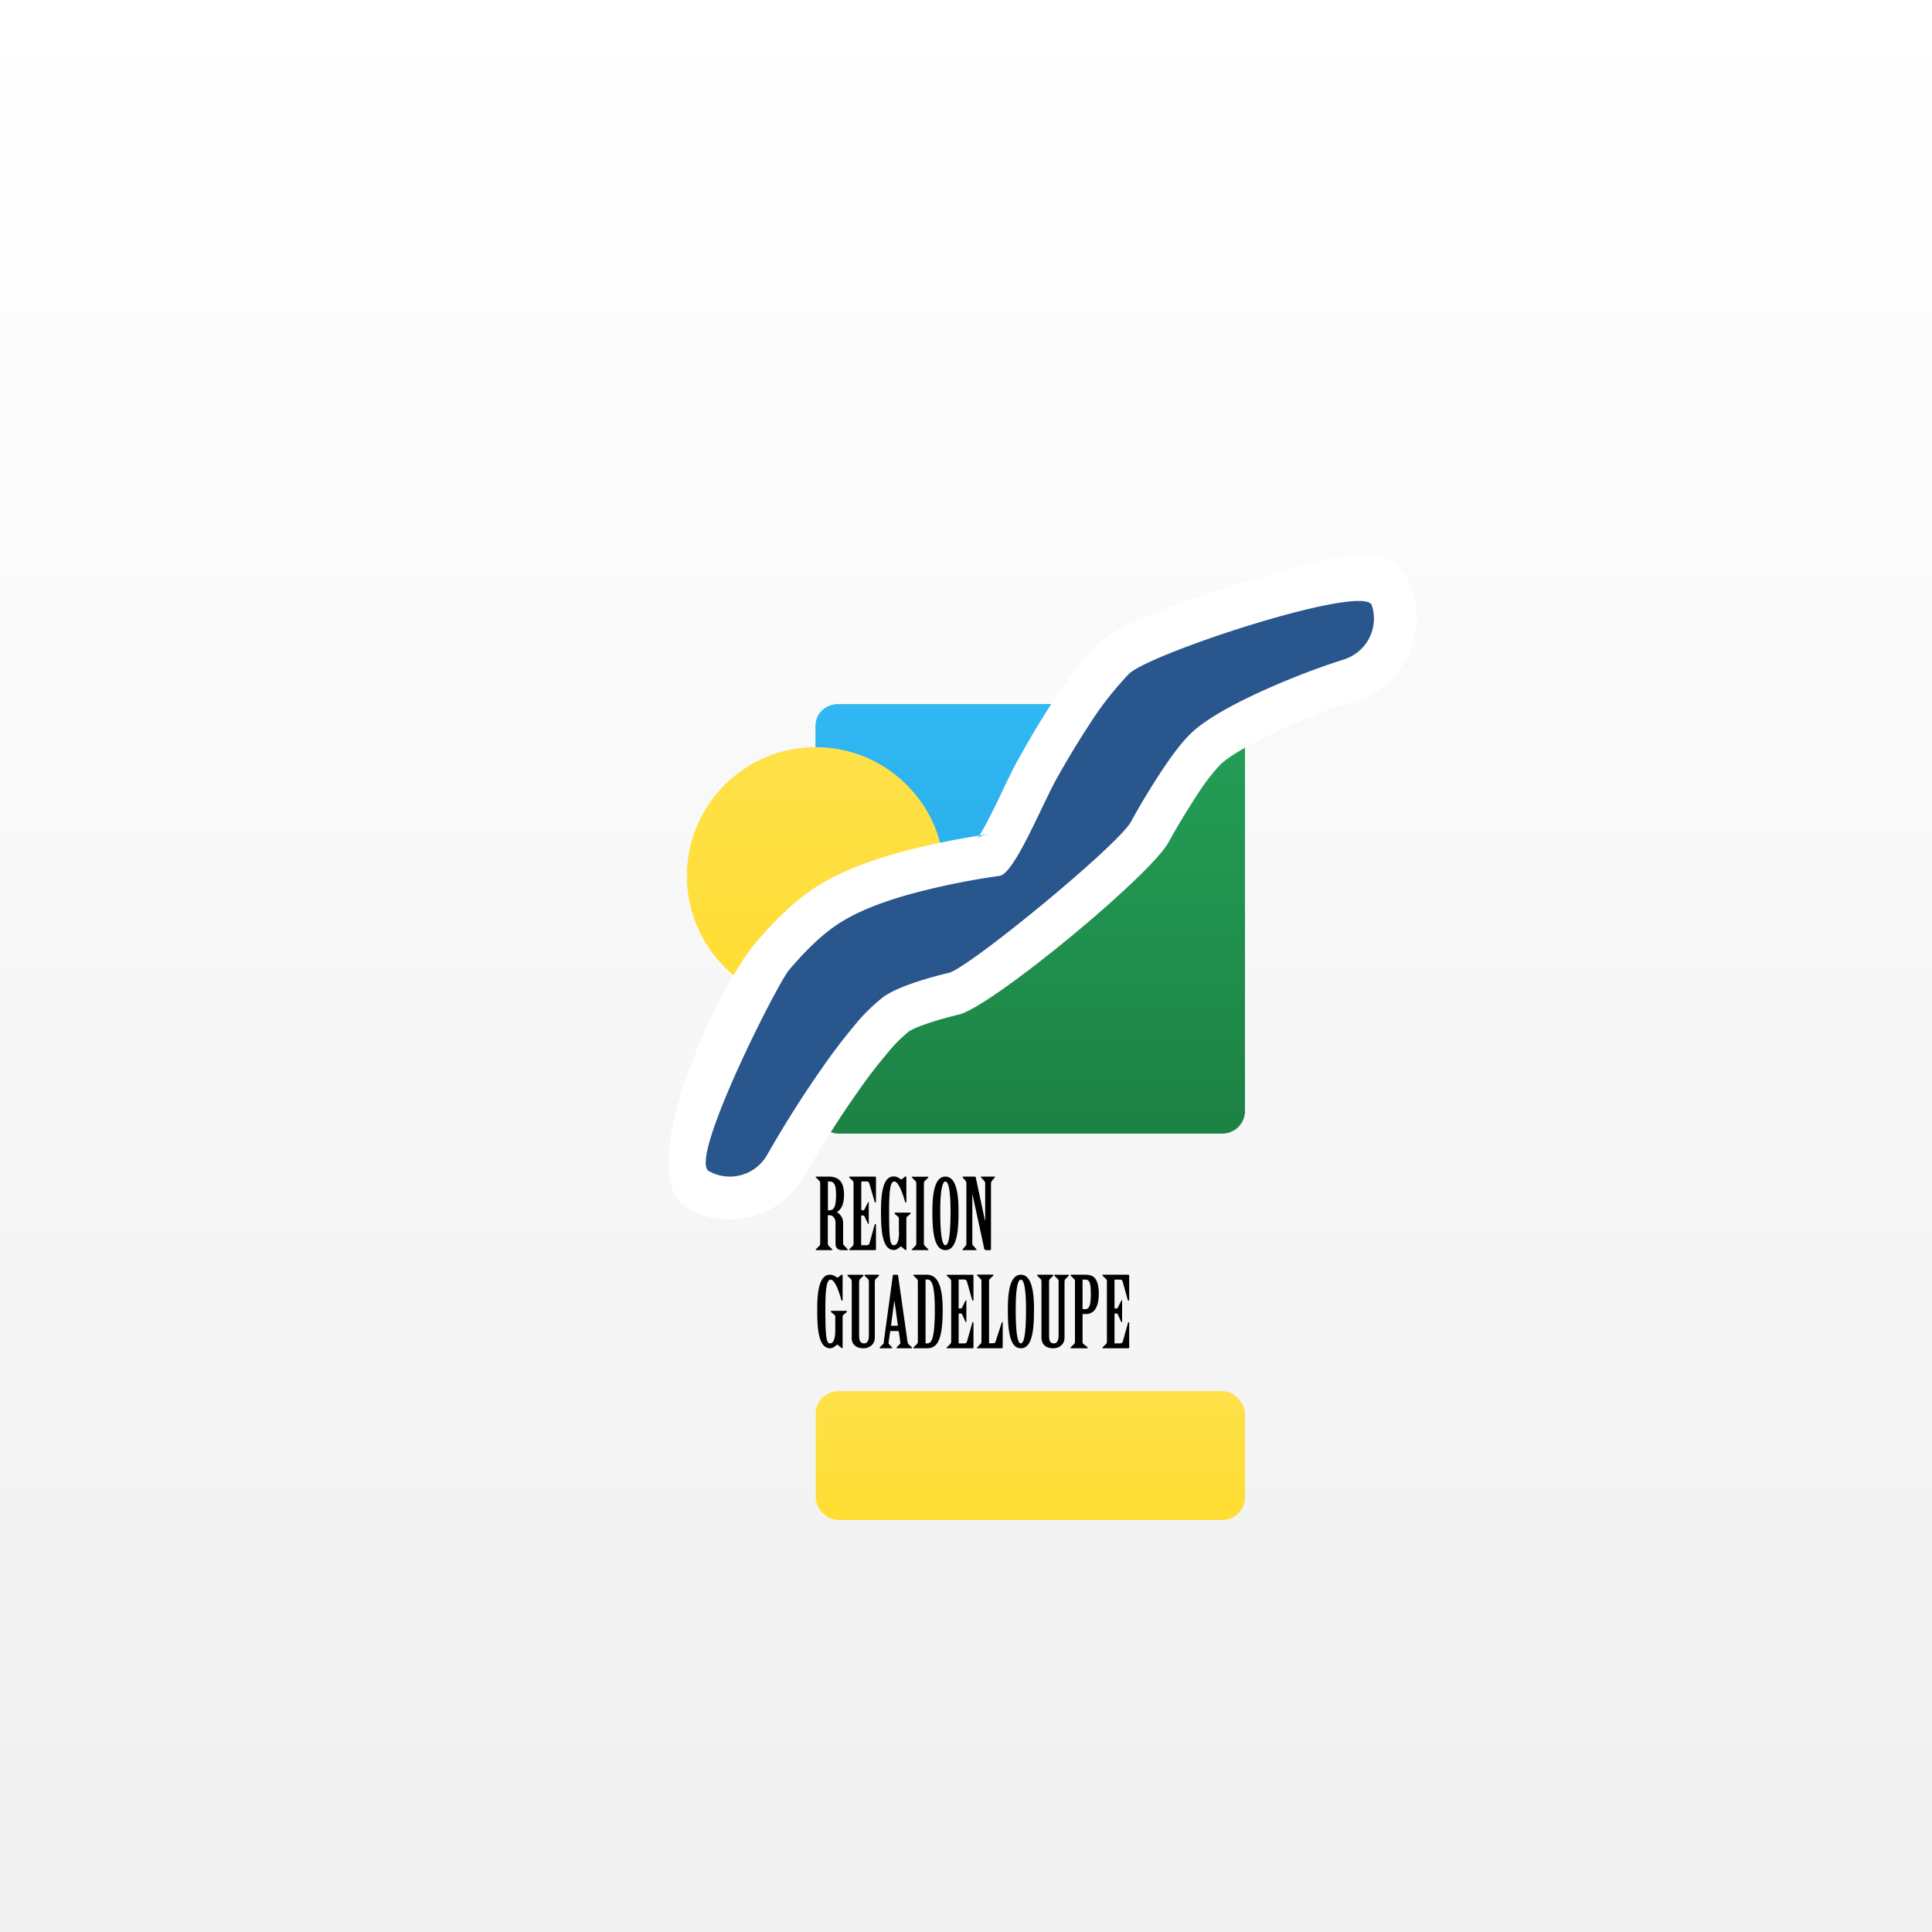 <svg width="15" height="15" xmlns="http://www.w3.org/2000/svg"><rect width="100%" height="100%" fill="#333333" stroke="none"/><defs><linearGradient x1="50%" y1="0%" x2="50%" y2="100%" id="a"><stop stop-color="#FFF" offset="0%"/><stop stop-color="#F0F0F0" offset="100%"/></linearGradient><linearGradient x1="50%" y1="0%" x2="50%" y2="100%" id="b"><stop stop-color="#25A057" offset="0%"/><stop stop-color="#1C8245" offset="100%"/></linearGradient><linearGradient x1="50%" y1="0%" x2="50%" y2="100%" id="c"><stop stop-color="#31B8F4" offset="0%"/><stop stop-color="#1EA2DC" offset="100%"/></linearGradient><linearGradient x1="50%" y1="0%" x2="50%" y2="100%" id="d"><stop stop-color="#FFE149" offset="0%"/><stop stop-color="#FFDD32" offset="100%"/></linearGradient></defs><g fill="none" fill-rule="evenodd"><path fill="url(#a)" d="M0 0h15v15H0z"/><g transform="translate(5 4)"><g transform="translate(0 1.468)"><rect fill="url(#b)" x="1.333" width="3.333" height="3.333" rx=".175"/><path d="M1.333.16c0-.088.077-.16.167-.16h2.333c.092 0 .13.063.084.14l-.892 1.501-1.57.238-.108 1.288c-.008.092-.014.097-.014.006V.16z" fill="url(#c)"/><circle fill="url(#d)" cx="1.333" cy="1.333" r="1"/></g><rect fill="url(#d)" x="1.333" y="6.801" width="3.333" height="1" rx=".175"/><path d="M1.427 5.435h.013c.027 0 .047.025.047.058v.164c0 .026.014.049.049.049h.04c.003 0 .007 0 .007-.002 0-.003-.003-.005-.006-.009l-.024-.026a.017.017 0 0 1-.007-.013v-.16a.095.095 0 0 0-.049-.085c.027-.016.056-.051.056-.136 0-.098-.04-.14-.12-.14h-.095c-.003 0-.005.002-.005.004s.004.005.006.007l.022.022c.006.005.007.013.007.021v.462c0 .01-.001.016-.007.022l-.022.022c-.002.002-.006.004-.006.006 0 .003.002.005.005.005h.12c.003 0 .004-.002.004-.005 0-.002-.004-.004-.005-.006l-.023-.022c-.005-.006-.007-.012-.007-.022v-.216zm0-.262h.012c.037 0 .052.025.052.102 0 .092-.015.122-.053.122h-.01v-.224h-.001zm.26 0h.042c.01 0 .017.004.02.014l.042.144c0 .002.002.005.006.005.002 0 .004-.002.004-.005v-.19a.007.007 0 0 0-.007-.006h-.197c-.003 0-.004.002-.004.004s.003.005.005.007l.023.022c.005.005.006.013.006.021v.462c0 .01-.001.016-.006.022l-.023.022c-.002.003-.005.004-.005.006 0 .003.001.005.004.005h.197a.007.007 0 0 0 .007-.007v-.191c0-.002-.002-.005-.004-.005-.003 0-.005.002-.006.005l-.041.147c-.003.008-.01.013-.02.013h-.044v-.231h.017c.004 0 .006.001.008.005l.026.055c.002.004.002.006.006.006.002 0 .002-.002.002-.004v-.162c0-.003 0-.004-.002-.004-.003 0-.004.001-.005.004l-.027.054c-.001.004-.004.005-.008.005h-.016v-.223zm.293.394c0 .072-.017.101-.04.101-.029 0-.037-.043-.037-.262 0-.16.008-.233.04-.233.034 0 .067.098.083.155.001.005.004.008.007.008.002 0 .004-.003.004-.005v-.184c0-.008-.002-.013-.006-.013s-.008.004-.015.01c-.007.007-.015.012-.02.012a.024.024 0 0 1-.01-.005.073.073 0 0 0-.049-.017c-.093 0-.097.177-.097.27 0 .127.004.301.1.301.016 0 .031-.009.047-.023a.01.01 0 0 1 .008-.003c.003 0 .004 0 .007.003l.023.02a.011.011 0 0 0 .008.003c.002 0 .004-.001.004-.004v-.238c0-.008.002-.014.007-.018l.022-.018c.003-.003.004-.004.004-.007s-.002-.005-.005-.005h-.113c-.004 0-.007.002-.007.005s.002.004.005.007l.021.018a.02.02 0 0 1 .008.018v.103h.001zm.134.084c0 .01-.001.016-.007.022l-.022.022c-.002.002-.006.004-.006.006 0 .003.002.005.005.005h.12c.003 0 .004-.002.004-.005 0-.002-.004-.004-.005-.006l-.023-.022c-.005-.006-.007-.012-.007-.022V5.19c0-.008.002-.016.007-.021l.023-.022c.001-.002.005-.005.005-.007s-.001-.004-.005-.004h-.12c-.002 0-.004.002-.004.004s.004.005.006.007l.022.022c.006.005.007.013.007.021v.462zm.226-.516c-.091 0-.101.16-.101.27 0 .144.01.301.101.301.092 0 .102-.157.102-.3 0-.11-.01-.271-.102-.271zm0 .038c.023 0 .04.064.04.233 0 .198-.017.262-.04.262-.022 0-.04-.064-.04-.262 0-.17.018-.233.04-.233zm.163.478a.033.033 0 0 1-.006.022l-.019.022c-.002.002-.005.004-.005.007 0 .002.001.004.004.004h.1c.004 0 .005-.002.005-.004 0-.003-.003-.005-.005-.007l-.02-.023c-.006-.005-.008-.011-.008-.02v-.38h.001l.09.415c.001.012.007.019.015.019h.032c.005 0 .007-.003.007-.008v-.509c0-.008.003-.015.007-.021l.019-.022c.002-.002.005-.005.005-.007s-.001-.004-.004-.004h-.1c-.004 0-.006.002-.006.004s.004.005.006.007l.021.023a.027.027 0 0 1 .007.02v.286h-.002l-.07-.328c-.001-.007-.003-.012-.008-.012h-.092c-.003 0-.004.002-.004.004s.003.005.005.007l.019.022a.033.033 0 0 1 .006.021v.462zm-1.018.678c0 .072-.017.101-.04.101-.028 0-.037-.043-.037-.262 0-.16.01-.233.041-.233.034 0 .067.098.082.155.002.005.004.008.007.008s.004-.003.004-.005v-.184c0-.007-.001-.013-.005-.013s-.008.005-.016.01c-.007.007-.015.013-.018.013a.024.024 0 0 1-.012-.005.073.073 0 0 0-.048-.017c-.094 0-.098.176-.098.27 0 .127.004.301.1.301.016 0 .032-.01.048-.023A.01.01 0 0 1 1.5 6.44c.003 0 .005.001.008.004l.023.02a.011.011 0 0 0 .007.003c.003 0 .004-.001.004-.004v-.24a.02.02 0 0 1 .008-.016l.022-.018c.002-.003.003-.005.003-.008s-.002-.004-.005-.004h-.113c-.003 0-.006.001-.006.004s.001.005.004.008l.022.018a.02.02 0 0 1 .008.017v.104zm.127.057c0 .047.031.082.091.082.052 0 .089-.035.089-.082v-.435c0-.007.002-.015.007-.021l.023-.022c.002-.002.003-.005.003-.007s-.001-.004-.004-.004h-.104c-.004 0-.005.002-.005.004s.001.005.004.007l.023.022c.005.005.007.012.007.021v.415c0 .033-.008.064-.036.064-.036 0-.04-.03-.04-.064v-.415a.04.04 0 0 1 .007-.021l.024-.022.004-.007a.005.005 0 0 0-.005-.004h-.117c-.003 0-.004.002-.004.004s.001.005.004.007l.023.022c.005.005.007.012.007.021v.435h-.001zm.378.035c0 .006 0 .012-.004.015l-.02.02c-.003.003-.005.005-.005.007 0 .003.001.005.005.005h.11c.003 0 .005-.002.005-.005 0-.002-.002-.004-.005-.006l-.022-.02c-.005-.005-.007-.014-.008-.02l-.073-.512c0-.004-.003-.008-.006-.008h-.029c-.003 0-.005.002-.006.006l-.07.512c0 .007 0 .015-.005.02l-.022.021c-.002.002-.005.005-.005.007 0 .003.001.005.005.005h.087c.004 0 .005-.002.005-.005 0-.002-.004-.005-.007-.009l-.017-.017a.017.017 0 0 1-.004-.014l.012-.084c0-.003.002-.005.004-.005h.057c.003 0 .006.003.007.007l.011.08zm-.07-.127c-.001 0-.003-.002-.002-.005l.025-.187h.002l.026.187c0 .002-.001.004-.003.004H1.92v.001zm.207.12a.031.031 0 0 1-.007.02l-.023.023c-.002.002-.006.004-.006.006 0 .003.002.005.005.005h.1c.077 0 .123-.052.123-.3 0-.197-.046-.271-.122-.271h-.101c-.003 0-.005.002-.005.004s.004.005.006.007l.022.022c.006.005.007.012.007.021v.462zm.058-.48H2.2c.03 0 .058.03.058.234 0 .233-.028.262-.058.262h-.014v-.495zm.258 0h.044c.01 0 .016.005.02.015l.041.144c0 .002.003.005.006.005.002 0 .004-.002.004-.005v-.19a.007.007 0 0 0-.007-.006h-.197c-.003 0-.004.002-.004.004s.003.005.005.007l.023.022c.005.005.007.012.007.021v.462a.032.032 0 0 1-.007.022l-.023.022c-.002.002-.005.004-.005.006 0 .003.001.005.004.005h.197a.007.007 0 0 0 .007-.007V6.27c0-.003-.002-.005-.004-.005-.003 0-.005.002-.005.005l-.042.147c-.002.008-.01.013-.02.013h-.044v-.232h.017a.01.01 0 0 1 .009.005l.026.056c.001.003.002.006.005.006.002 0 .003-.002.003-.004V6.1c0-.003 0-.005-.003-.005s-.003.002-.005.005l-.026.053c-.002.004-.005.006-.009.006h-.017v-.224zm.177.48c0 .008-.001.015-.007.02l-.022.023c-.002.002-.006.004-.006.006 0 .003.002.005.005.005h.187c.006 0 .008-.004.008-.01V6.27c0-.004-.002-.006-.004-.006-.003 0-.003.002-.004.006l-.048.148c-.003.008-.01.011-.02.011h-.03V5.95c0-.009.002-.016.006-.021l.024-.022c.001-.002.005-.005.005-.007s-.001-.004-.005-.004h-.12c-.002 0-.004.002-.004.004s.004.005.006.007l.022.022c.006.005.007.012.007.021v.462zm.306-.517c-.092 0-.101.16-.101.27 0 .144.009.301.101.301.092 0 .102-.157.102-.3 0-.11-.01-.271-.102-.271zm0 .038c.023 0 .04.064.04.233 0 .198-.017.262-.04.262s-.04-.064-.04-.262c0-.17.017-.233.04-.233zm.16.451c0 .047.03.082.091.082.052 0 .088-.035.088-.082v-.435c0-.007.002-.015.007-.021l.023-.022.004-.007a.005.005 0 0 0-.004-.004H3.19a.005.005 0 0 0-.005.004l.004.007.024.022a.033.033 0 0 1 .006.021v.415c0 .033-.008.064-.036.064-.036 0-.038-.03-.038-.064v-.415c0-.007.001-.015.006-.021l.023-.022c.003-.002.004-.005.004-.007s-.001-.004-.005-.004h-.116a.005.005 0 0 0-.005.004l.004.007.023.022c.005.005.007.012.007.021v.435zm.26.027c0 .009-.001.016-.007.022l-.022.022c-.002.002-.006.004-.006.006 0 .003.002.005.005.005h.125c.003 0 .004-.002.004-.005 0-.002-.003-.004-.005-.006l-.028-.022c-.007-.005-.007-.013-.007-.022v-.211h.026c.068 0 .1-.06.1-.157 0-.117-.041-.148-.1-.148h-.115c-.003 0-.005.002-.005.004s.004.005.006.007l.022.022c.006.005.007.012.007.021v.462zm.059-.478h.022c.032 0 .042.025.042.11 0 .084-.01.119-.042.119h-.022v-.23zm.248 0h.043c.01 0 .017.004.02.014l.04.144c.002.002.004.005.007.005.002 0 .004-.002.004-.005v-.19c0-.004-.003-.006-.006-.006h-.198a.005.005 0 0 0-.004.004c0 .002.004.005.005.007l.023.022c.006.005.007.012.007.021v.462c0 .009-.001.016-.007.022l-.023.022c-.001.002-.005.004-.005.006 0 .003.002.005.004.005h.198a.007.007 0 0 0 .006-.007V6.27c0-.003-.002-.005-.004-.005s-.004.002-.005.005l-.041.147a.022.022 0 0 1-.021.013h-.043v-.232h.016a.01.01 0 0 1 .009.005l.025.056c.002.003.003.006.006.006.002 0 .003-.002.003-.004V6.1c0-.003 0-.005-.003-.005-.002 0-.003.002-.004.005l-.027.053c-.002.004-.005.006-.009.006h-.016v-.224z" fill="#000" fill-rule="nonzero"/><path d="M4.65.522C5.566.245 5.84.196 5.97.601a.667.667 0 0 1-.437.836 5.644 5.644 0 0 0-.648.255c-.206.097-.356.19-.413.247-.066.072-.126.15-.178.233a5.76 5.76 0 0 0-.223.37c-.144.26-1.372 1.274-1.626 1.335-.2.048-.348.102-.391.133a1.16 1.16 0 0 0-.167.17 3.8 3.8 0 0 0-.228.298c-.148.21-.285.427-.412.65a.667.667 0 0 1-.907.255C-.101 5.135.543 3.7.871 3.315c.142-.166.274-.294.407-.389.208-.149.484-.256.853-.345.18-.044.376-.08.581-.111-.1.015-.115.03-.127.047a1.64 1.64 0 0 0 .096-.169l.052-.103.089-.186c.036-.073.06-.123.085-.165.095-.172.187-.325.275-.458.12-.181.233-.325.345-.438.133-.135.586-.313 1.122-.476z" fill="#FFF"/><path d="M3.764 1.233a2.547 2.547 0 0 0-.303.387 6.824 6.824 0 0 0-.263.436c-.11.199-.324.727-.436.744-.185.026-.37.061-.551.105-.316.076-.564.168-.738.292-.112.08-.226.192-.347.334-.092.109-.783 1.471-.623 1.561a.333.333 0 0 0 .454-.127c.133-.233.276-.46.43-.679.077-.111.16-.22.246-.323.067-.083.143-.158.227-.224.087-.062.269-.129.507-.186.155-.038 1.31-.986 1.414-1.173.073-.134.152-.264.236-.392.084-.127.158-.224.22-.285.09-.092.271-.202.508-.313.224-.104.454-.195.689-.27A.333.333 0 0 0 5.651.7c-.055-.175-1.728.373-1.887.533z" fill="#29568D"/></g></g></svg>